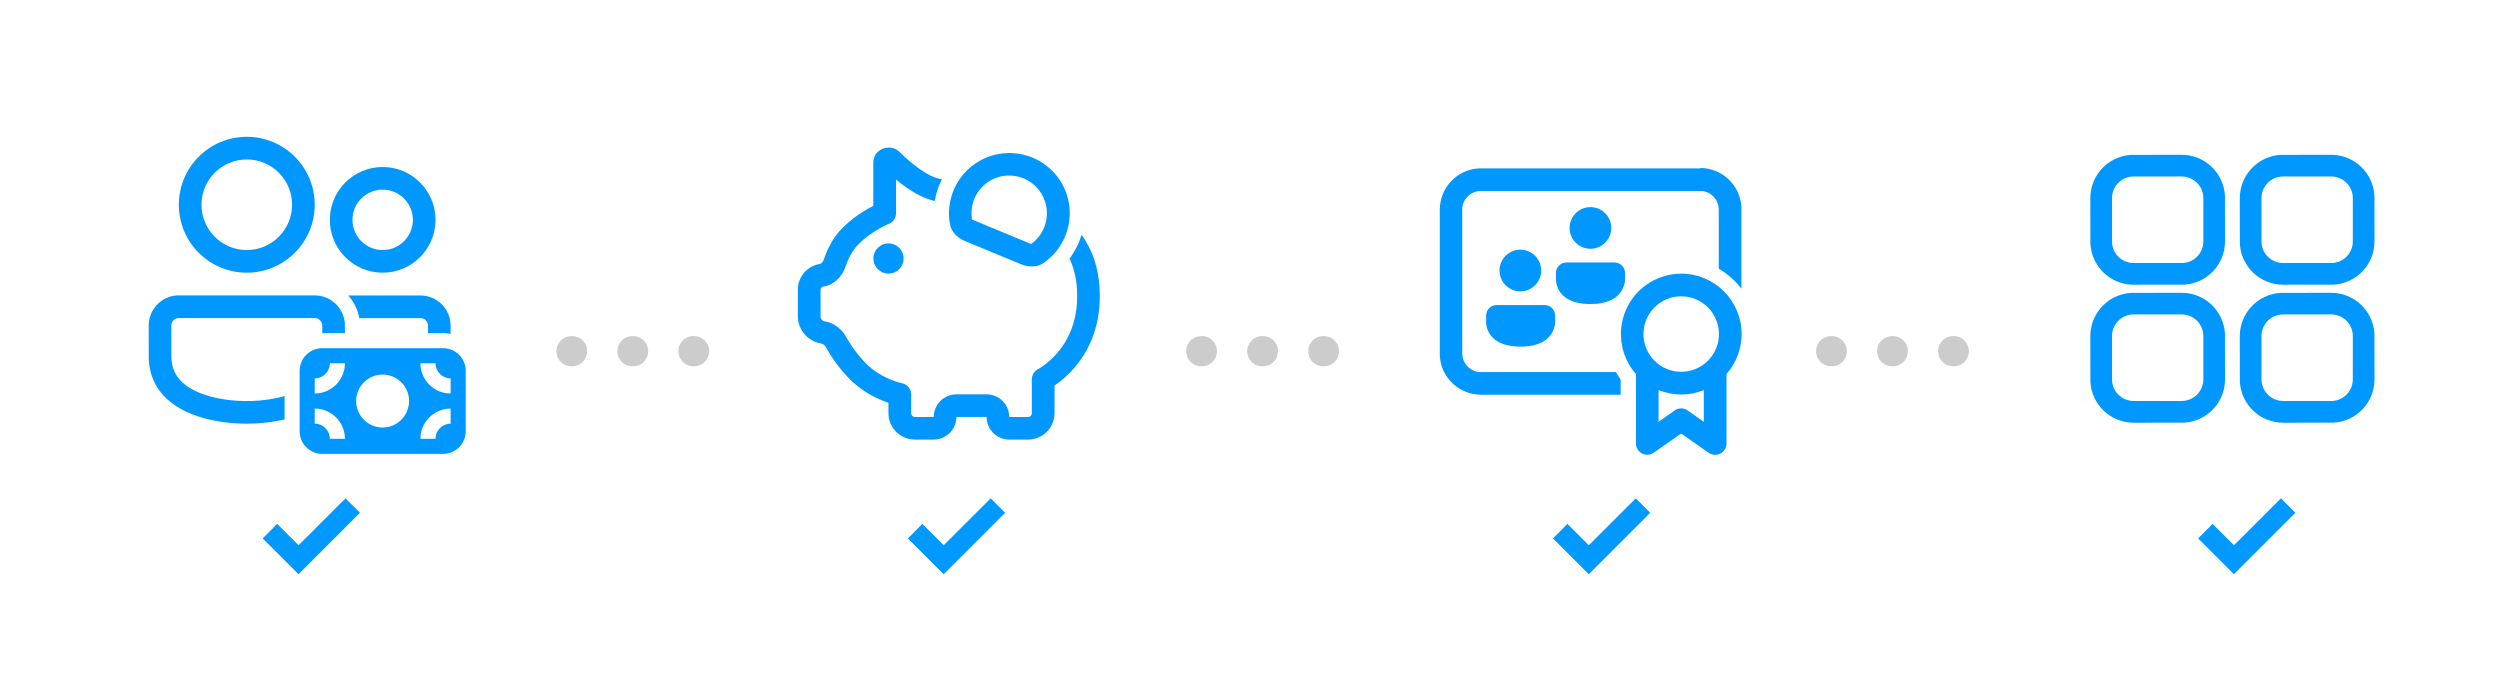 <?xml version="1.0" encoding="UTF-8"?><svg id="uuid-47806e1f-52dc-43c6-b02b-7220acad0d18" xmlns="http://www.w3.org/2000/svg" xmlns:xlink="http://www.w3.org/1999/xlink" viewBox="0 0 413.93 113.69"><defs><filter id="uuid-851dfd0a-aa0f-43ee-9266-114756dca433" filterUnits="userSpaceOnUse"><feOffset dx="0" dy="0"/><feGaussianBlur result="uuid-a4a7fc5d-2eee-4f3c-9a6b-9b26e0f0a9dd" stdDeviation="5"/><feFlood flood-color="#0098ff" flood-opacity=".5"/><feComposite in2="uuid-a4a7fc5d-2eee-4f3c-9a6b-9b26e0f0a9dd" operator="in"/><feComposite in="SourceGraphic"/></filter><filter id="uuid-ad8161ed-9639-4464-aed0-a513c2f4f745" filterUnits="userSpaceOnUse"><feOffset dx="0" dy="0"/><feGaussianBlur result="uuid-3c53babc-9f46-4c6f-9d82-85b17b245b24" stdDeviation="5"/><feFlood flood-color="#0098ff" flood-opacity=".5"/><feComposite in2="uuid-3c53babc-9f46-4c6f-9d82-85b17b245b24" operator="in"/><feComposite in="SourceGraphic"/></filter><filter id="uuid-aac41d31-9a42-4f0a-84db-94bb3ed679f4" filterUnits="userSpaceOnUse"><feOffset dx="0" dy="0"/><feGaussianBlur result="uuid-c64fd4de-0bed-407f-9005-0c78109e701c" stdDeviation="5"/><feFlood flood-color="#0098ff" flood-opacity=".5"/><feComposite in2="uuid-c64fd4de-0bed-407f-9005-0c78109e701c" operator="in"/><feComposite in="SourceGraphic"/></filter><filter id="uuid-63c8750e-6d4a-4bd4-b78b-868dd1a9fe94" filterUnits="userSpaceOnUse"><feOffset dx="0" dy="0"/><feGaussianBlur result="uuid-1b87d5cd-9582-4bd2-a79b-fa778fb60788" stdDeviation="5"/><feFlood flood-color="#0098ff" flood-opacity=".5"/><feComposite in2="uuid-1b87d5cd-9582-4bd2-a79b-fa778fb60788" operator="in"/><feComposite in="SourceGraphic"/></filter><filter id="uuid-e252c2a5-a608-4587-bda6-e40606c7ee2e" filterUnits="userSpaceOnUse"><feOffset dx="0" dy="0"/><feGaussianBlur result="uuid-9bd2d717-527c-4d27-9294-386276d0a530" stdDeviation="5"/><feFlood flood-color="#0098ff" flood-opacity=".5"/><feComposite in2="uuid-9bd2d717-527c-4d27-9294-386276d0a530" operator="in"/><feComposite in="SourceGraphic"/></filter><filter id="uuid-72e4cb0d-dded-4a02-b41c-7eae3b214aa0" filterUnits="userSpaceOnUse"><feOffset dx="0" dy="0"/><feGaussianBlur result="uuid-0bcee7ee-0616-41a2-98b8-fb1da6c82586" stdDeviation="5"/><feFlood flood-color="#0098ff" flood-opacity=".5"/><feComposite in2="uuid-0bcee7ee-0616-41a2-98b8-fb1da6c82586" operator="in"/><feComposite in="SourceGraphic"/></filter><filter id="uuid-c8aac175-de58-4c29-9587-6b8a48252137" filterUnits="userSpaceOnUse"><feOffset dx="0" dy="0"/><feGaussianBlur result="uuid-88813059-bb33-4052-8a4f-22fdad5b8479" stdDeviation="5"/><feFlood flood-color="#0098ff" flood-opacity=".5"/><feComposite in2="uuid-88813059-bb33-4052-8a4f-22fdad5b8479" operator="in"/><feComposite in="SourceGraphic"/></filter><filter id="uuid-6a7cc5dc-e901-44d0-94cf-bad63b20f2aa" filterUnits="userSpaceOnUse"><feOffset dx="0" dy="0"/><feGaussianBlur result="uuid-a2a2c19c-0b79-413c-ad8d-4c0373a2cb0d" stdDeviation="5"/><feFlood flood-color="#0098ff" flood-opacity=".5"/><feComposite in2="uuid-a2a2c19c-0b79-413c-ad8d-4c0373a2cb0d" operator="in"/><feComposite in="SourceGraphic"/></filter><filter id="uuid-c19e862f-81f6-40ac-a47e-4ccd424a5898" filterUnits="userSpaceOnUse"><feOffset dx="0" dy="0"/><feGaussianBlur result="uuid-ad9a8718-c976-4cd6-8cc7-da8702ee823c" stdDeviation="5"/><feFlood flood-color="#0098ff" flood-opacity=".5"/><feComposite in2="uuid-ad9a8718-c976-4cd6-8cc7-da8702ee823c" operator="in"/><feComposite in="SourceGraphic"/></filter></defs><g style="filter:url(#uuid-851dfd0a-aa0f-43ee-9266-114756dca433);"><path d="M278.36,45.31c5.52,0,10,4.47,10,10,0,2.45-.9,4.8-2.5,6.62v11.5c0,1.02-.82,1.88-1.88,1.88-.3,0-.6-.08-.85-.2l-.23-.15-4.55-3.18-4.55,3.18c-.85.6-2.03.37-2.6-.48-.17-.25-.27-.52-.33-.8v-11.75c-3.65-4.15-3.25-10.45.88-14.12,1.82-1.6,4.18-2.5,6.62-2.5h-.03ZM282.11,64.59c-1.2.48-2.47.73-3.75.73s-2.55-.25-3.75-.73v5.25l2.67-1.88c.55-.4,1.28-.45,1.9-.15l.25.15,2.67,1.88v-5.25ZM281.48,27.81c3.63,0,6.65,2.83,6.85,6.45v13.55c-1.02-1.35-2.3-2.47-3.75-3.32v-9.77c0-1.6-1.22-2.95-2.8-3.1h-36.57c-1.6,0-2.95,1.2-3.1,2.8v24.08c0,1.62,1.23,2.95,2.8,3.1h22.63l.3.5.33.5.17.23v2.53h-23.1c-3.63,0-6.65-2.82-6.85-6.45v-24.18c0-3.62,2.82-6.65,6.45-6.85h36.68l-.03-.05ZM278.36,49.06c-3.45,0-6.25,2.8-6.25,6.25s2.8,6.25,6.25,6.25,6.25-2.8,6.25-6.25-2.8-6.25-6.25-6.25Z" style="fill:#0098ff; stroke-width:0px;"/><path d="M255.76,50.51c.95,0,1.72.78,1.72,1.72v1.38c-.4,2.55-2.53,3.78-5.72,3.78s-5.35-1.22-5.7-3.78v-1.38c0-.95.77-1.72,1.73-1.72h8.02-.05Z" style="fill:#0098ff; stroke-width:0px;"/><circle cx="251.73" cy="44.79" r="3.45" style="fill:#0098ff; stroke-width:0px;"/><path d="M267.33,43.46c.95,0,1.72.78,1.72,1.72v1.38c-.4,2.55-2.53,3.78-5.72,3.78s-5.35-1.22-5.7-3.78v-1.38c0-.95.78-1.72,1.72-1.72h8.03-.05Z" style="fill:#0098ff; stroke-width:0px;"/><circle cx="263.33" cy="37.74" r="3.45" style="fill:#0098ff; stroke-width:0px;"/></g><g style="filter:url(#uuid-ad8161ed-9639-4464-aed0-a513c2f4f745);"><path d="M353.27,25.63h7.96c3.8,0,6.93,2.96,7.16,6.75v.42s.01,7.17.01,7.17c0,3.8-2.96,6.93-6.75,7.16h-.42s-7.96.01-7.96.01c-3.8,0-6.93-2.96-7.16-6.75v-.42s-.01-7.17-.01-7.17c0-3.8,2.96-6.93,6.75-7.16h.42s7.96-.01,7.96-.01h-7.96ZM361.23,29.22h-7.96c-1.98,0-3.58,1.6-3.58,3.58v7.17c0,1.98,1.6,3.58,3.58,3.58h7.96c1.98,0,3.58-1.6,3.58-3.58v-7.17c0-1.98-1.6-3.58-3.58-3.58Z" style="fill:#0098ff; stroke-width:0px;"/><path d="M353.27,48.48h7.96c3.8,0,6.93,2.96,7.16,6.75v.42s.01,7.17.01,7.17c0,3.8-2.96,6.93-6.75,7.16h-.42s-7.96.01-7.96.01c-3.8,0-6.93-2.96-7.16-6.75v-.42s-.01-7.17-.01-7.17c0-3.8,2.96-6.93,6.75-7.16h.42s7.96-.01,7.96-.01h-7.96ZM361.23,52.06h-7.96c-1.98,0-3.58,1.6-3.58,3.58v7.17c0,1.98,1.6,3.58,3.58,3.58h7.96c1.98,0,3.58-1.6,3.58-3.58v-7.17c0-1.98-1.6-3.58-3.58-3.58Z" style="fill:#0098ff; stroke-width:0px;"/></g><g style="filter:url(#uuid-aac41d31-9a42-4f0a-84db-94bb3ed679f4);"><path d="M378.02,25.63h7.96c3.8,0,6.93,2.96,7.16,6.75v.42s.01,7.17.01,7.17c0,3.8-2.96,6.93-6.75,7.16h-.42s-7.96.01-7.96.01c-3.8,0-6.93-2.96-7.16-6.75v-.42s-.01-7.17-.01-7.17c0-3.8,2.96-6.93,6.75-7.16h.42s7.96-.01,7.96-.01h-7.96ZM385.98,29.22h-7.96c-1.98,0-3.58,1.6-3.58,3.58v7.17c0,1.98,1.6,3.58,3.58,3.58h7.96c1.98,0,3.58-1.6,3.58-3.58v-7.17c0-1.98-1.6-3.58-3.58-3.58Z" style="fill:#0098ff; stroke-width:0px;"/><path d="M378.02,48.48h7.96c3.8,0,6.93,2.96,7.16,6.75v.42s.01,7.17.01,7.17c0,3.8-2.96,6.93-6.75,7.16h-.42s-7.96.01-7.96.01c-3.8,0-6.93-2.96-7.16-6.75v-.42s-.01-7.17-.01-7.17c0-3.8,2.96-6.93,6.75-7.16h.42s7.96-.01,7.96-.01h-7.96ZM385.98,52.06h-7.96c-1.98,0-3.58,1.6-3.58,3.58v7.17c0,1.98,1.6,3.58,3.58,3.58h7.96c1.98,0,3.58-1.6,3.58-3.58v-7.17c0-1.98-1.6-3.58-3.58-3.58Z" style="fill:#0098ff; stroke-width:0px;"/></g><line x1="94.62" y1="58.15" x2="118.23" y2="58.15" style="fill:none; stroke:#ccc; stroke-dasharray:0 0 0 0 .1 10 .1 10; stroke-linecap:round; stroke-miterlimit:10; stroke-width:5px;"/><line x1="198.9" y1="58.15" x2="222.51" y2="58.15" style="fill:none; stroke:#ccc; stroke-dasharray:0 0 0 0 .1 10 .1 10; stroke-linecap:round; stroke-miterlimit:10; stroke-width:5px;"/><line x1="303.19" y1="58.15" x2="326.8" y2="58.15" style="fill:none; stroke:#ccc; stroke-dasharray:0 0 0 0 .1 10 .1 10; stroke-linecap:round; stroke-miterlimit:10; stroke-width:5px;"/><path d="M49.43,95.08l-5.93-5.93,2.39-2.41,3.54,3.54,7.78-7.77,2.39,2.39-10.17,10.17Z" style="fill:#09f; filter:url(#uuid-63c8750e-6d4a-4bd4-b78b-868dd1a9fe94); stroke-width:0px;"/><path d="M156.25,95.08l-5.93-5.93,2.39-2.41,3.54,3.54,7.78-7.77,2.39,2.39-10.17,10.17Z" style="fill:#09f; filter:url(#uuid-e252c2a5-a608-4587-bda6-e40606c7ee2e); stroke-width:0px;"/><path d="M263.06,95.08l-5.93-5.93,2.39-2.41,3.54,3.54,7.78-7.77,2.39,2.39-10.17,10.17Z" style="fill:#09f; filter:url(#uuid-72e4cb0d-dded-4a02-b41c-7eae3b214aa0); stroke-width:0px;"/><path d="M369.88,95.08l-5.93-5.93,2.39-2.41,3.54,3.54,7.78-7.77,2.39,2.39-10.17,10.17Z" style="fill:#09f; filter:url(#uuid-c8aac175-de58-4c29-9587-6b8a48252137); stroke-width:0px;"/><g style="filter:url(#uuid-6a7cc5dc-e901-44d0-94cf-bad63b20f2aa);"><path d="M152.32,28.03c1.32.91,2.59,1.51,3.63,1.65-.57,1.13-.97,2.35-1.18,3.6-1.68-.37-3.28-1.26-4.59-2.16-.65-.45-1.26-.92-1.82-1.39v5.58c0,.77-.46,1.45-1.18,1.74h-.01c-.14.06-.28.12-.41.19-.29.14-.72.35-1.22.64-1.22.69-2.35,1.53-3.36,2.51-1.13,1.13-1.83,2.66-2.22,3.84-.51,1.52-1.8,2.92-3.63,3.22-.27.05-.47.28-.47.55v4.38c0,.41.3.77.71.83,1.56.26,2.79,1.28,3.48,2.51.63,1.12,1.74,2.86,3.39,4.51,1.28,1.28,2.76,2.09,3.96,2.6.63.26,1.27.47,1.94.63h.01c.88.17,1.51.95,1.51,1.84v3.12c0,.35.28.62.62.62h3.12c0-2.07,1.68-3.75,3.75-3.75h5c2.07,0,3.75,1.68,3.75,3.75h3.12c.35,0,.62-.28.62-.62v-5.62c0-.71.4-1.35,1.03-1.68l.03-.02c.31-.17.6-.36.89-.57.61-.44,1.43-1.13,2.26-2.08,1.63-1.9,3.3-4.92,3.3-9.41,0-2.52-.47-4.55-1.27-6.22.89-1.18,1.57-2.52,2-3.94.25.34.49.69.7,1.06,1.51,2.5,2.32,5.51,2.32,9.1,0,5.52-2.08,9.38-4.2,11.84-.96,1.13-2.07,2.12-3.3,2.96v4.57c0,2.42-1.96,4.37-4.38,4.37h-3.12c-2.07,0-3.75-1.68-3.75-3.75h-5c0,2.07-1.68,3.75-3.75,3.75h-3.12c-2.42,0-4.38-1.96-4.38-4.38v-1.71c-.39-.13-.78-.28-1.16-.44-1.92-.79-3.68-1.95-5.17-3.4-1.57-1.59-2.92-3.38-4.01-5.33-.16-.33-.47-.57-.82-.65-2.22-.37-3.84-2.29-3.84-4.53v-4.38c0-2.11,1.53-3.91,3.6-4.25.22-.04.54-.25.69-.71.48-1.44,1.41-3.59,3.13-5.3,1.24-1.22,2.63-2.26,4.14-3.12.34-.2.66-.36.93-.5v-7.13c0-2.34,2.82-3.31,4.35-1.79.82.82,2.03,1.92,3.35,2.83h0Z" style="fill:#0098ff; stroke-width:0px;"/><path d="M159.79,39.92c-1.22-.51-2.26-1.47-2.5-2.78-1-5.44,2.6-10.65,8.04-11.64,4.62-.85,9.21,1.64,11.03,5.97,1.81,4.37.31,9.41-3.59,12.08-1.09.75-2.51.7-3.73.19l-9.24-3.82h0ZM170.77,40.37c2.79-2.04,3.4-5.95,1.37-8.74-1.69-2.32-4.76-3.19-7.42-2.11-2.68,1.11-4.25,3.91-3.79,6.78l.05.04c.07.05.15.09.23.12l9.24,3.83c.1.04.2.07.31.09h0ZM149.61,42.8c0,1.38-1.12,2.5-2.5,2.5s-2.5-1.12-2.5-2.5,1.12-2.5,2.5-2.5,2.5,1.12,2.5,2.5Z" style="fill:#0098ff; stroke-width:0px;"/></g><path d="M52.11,48.91c2.62,0,4.79,2.02,4.99,4.63v.37s.01,1.25.01,1.25h-3.75v-1.25c0-.6-.43-1.12-1.02-1.23l-.23-.02h-22.5s-.25.02-.25.02c-.24.05-.46.17-.63.34-.17.17-.29.39-.34.63l-.02.25v5c0,2.52,1.13,4.31,3.54,5.61,2.06,1.11,5.01,1.79,8.17,1.88h.79s.79,0,.79,0c1.85-.05,3.68-.32,5.46-.81v3.87c-2.05.47-4.15.7-6.25.7-6.81,0-15.84-2.39-16.24-10.68v-.57s-.01-5-.01-5c0-2.63,2.04-4.8,4.62-4.99h.38s22.5,0,22.5,0ZM73.36,55.15c.43,0,.84.04,1.25.13v-1.37l-.02-.37c-.2-2.61-2.37-4.62-4.98-4.62h-11.95l.33.4c.75.96,1.28,2.1,1.49,3.35h10.13l.23.02c.58.1,1.02.62,1.02,1.23v1.25h2.5ZM40.86,22.65c6.21,0,11.25,5.04,11.25,11.25s-5.04,11.25-11.25,11.25-11.25-5.04-11.25-11.25,5.04-11.25,11.25-11.25ZM40.86,26.4c-4.14,0-7.5,3.36-7.5,7.5s3.36,7.5,7.5,7.5,7.5-3.36,7.5-7.5-3.36-7.5-7.5-7.5ZM63.36,27.65c4.83,0,8.75,3.92,8.75,8.75s-3.92,8.75-8.75,8.75-8.75-3.92-8.75-8.75,3.92-8.75,8.75-8.75ZM63.36,31.4c-2.76,0-5,2.24-5,5s2.24,5,5,5,5-2.24,5-5-2.24-5-5-5ZM49.61,61.4c0-2.07,1.68-3.75,3.75-3.75h20c2.07,0,3.75,1.68,3.75,3.75v10c0,2.07-1.68,3.75-3.75,3.75h-20c-2.07,0-3.75-1.68-3.75-3.75v-10ZM74.61,62.65c-1.38,0-2.5-1.12-2.5-2.5h-2.5c0,2.76,2.24,5,5,5v-2.5ZM74.61,67.65c-2.76,0-5,2.24-5,5h2.5c0-1.38,1.12-2.5,2.5-2.5v-2.5ZM54.61,60.15c0,1.38-1.12,2.5-2.5,2.5v2.5c2.76,0,5-2.24,5-5h-2.5ZM57.11,72.65c0-2.76-2.24-5-5-5v2.5c1.38,0,2.5,1.12,2.5,2.5h2.5ZM67.73,66.4c0-2.42-1.96-4.38-4.38-4.38s-4.38,1.96-4.38,4.38,1.96,4.38,4.38,4.38,4.38-1.96,4.38-4.38Z" style="fill:#0098ff; filter:url(#uuid-c19e862f-81f6-40ac-a47e-4ccd424a5898); stroke-width:0px;"/></svg>